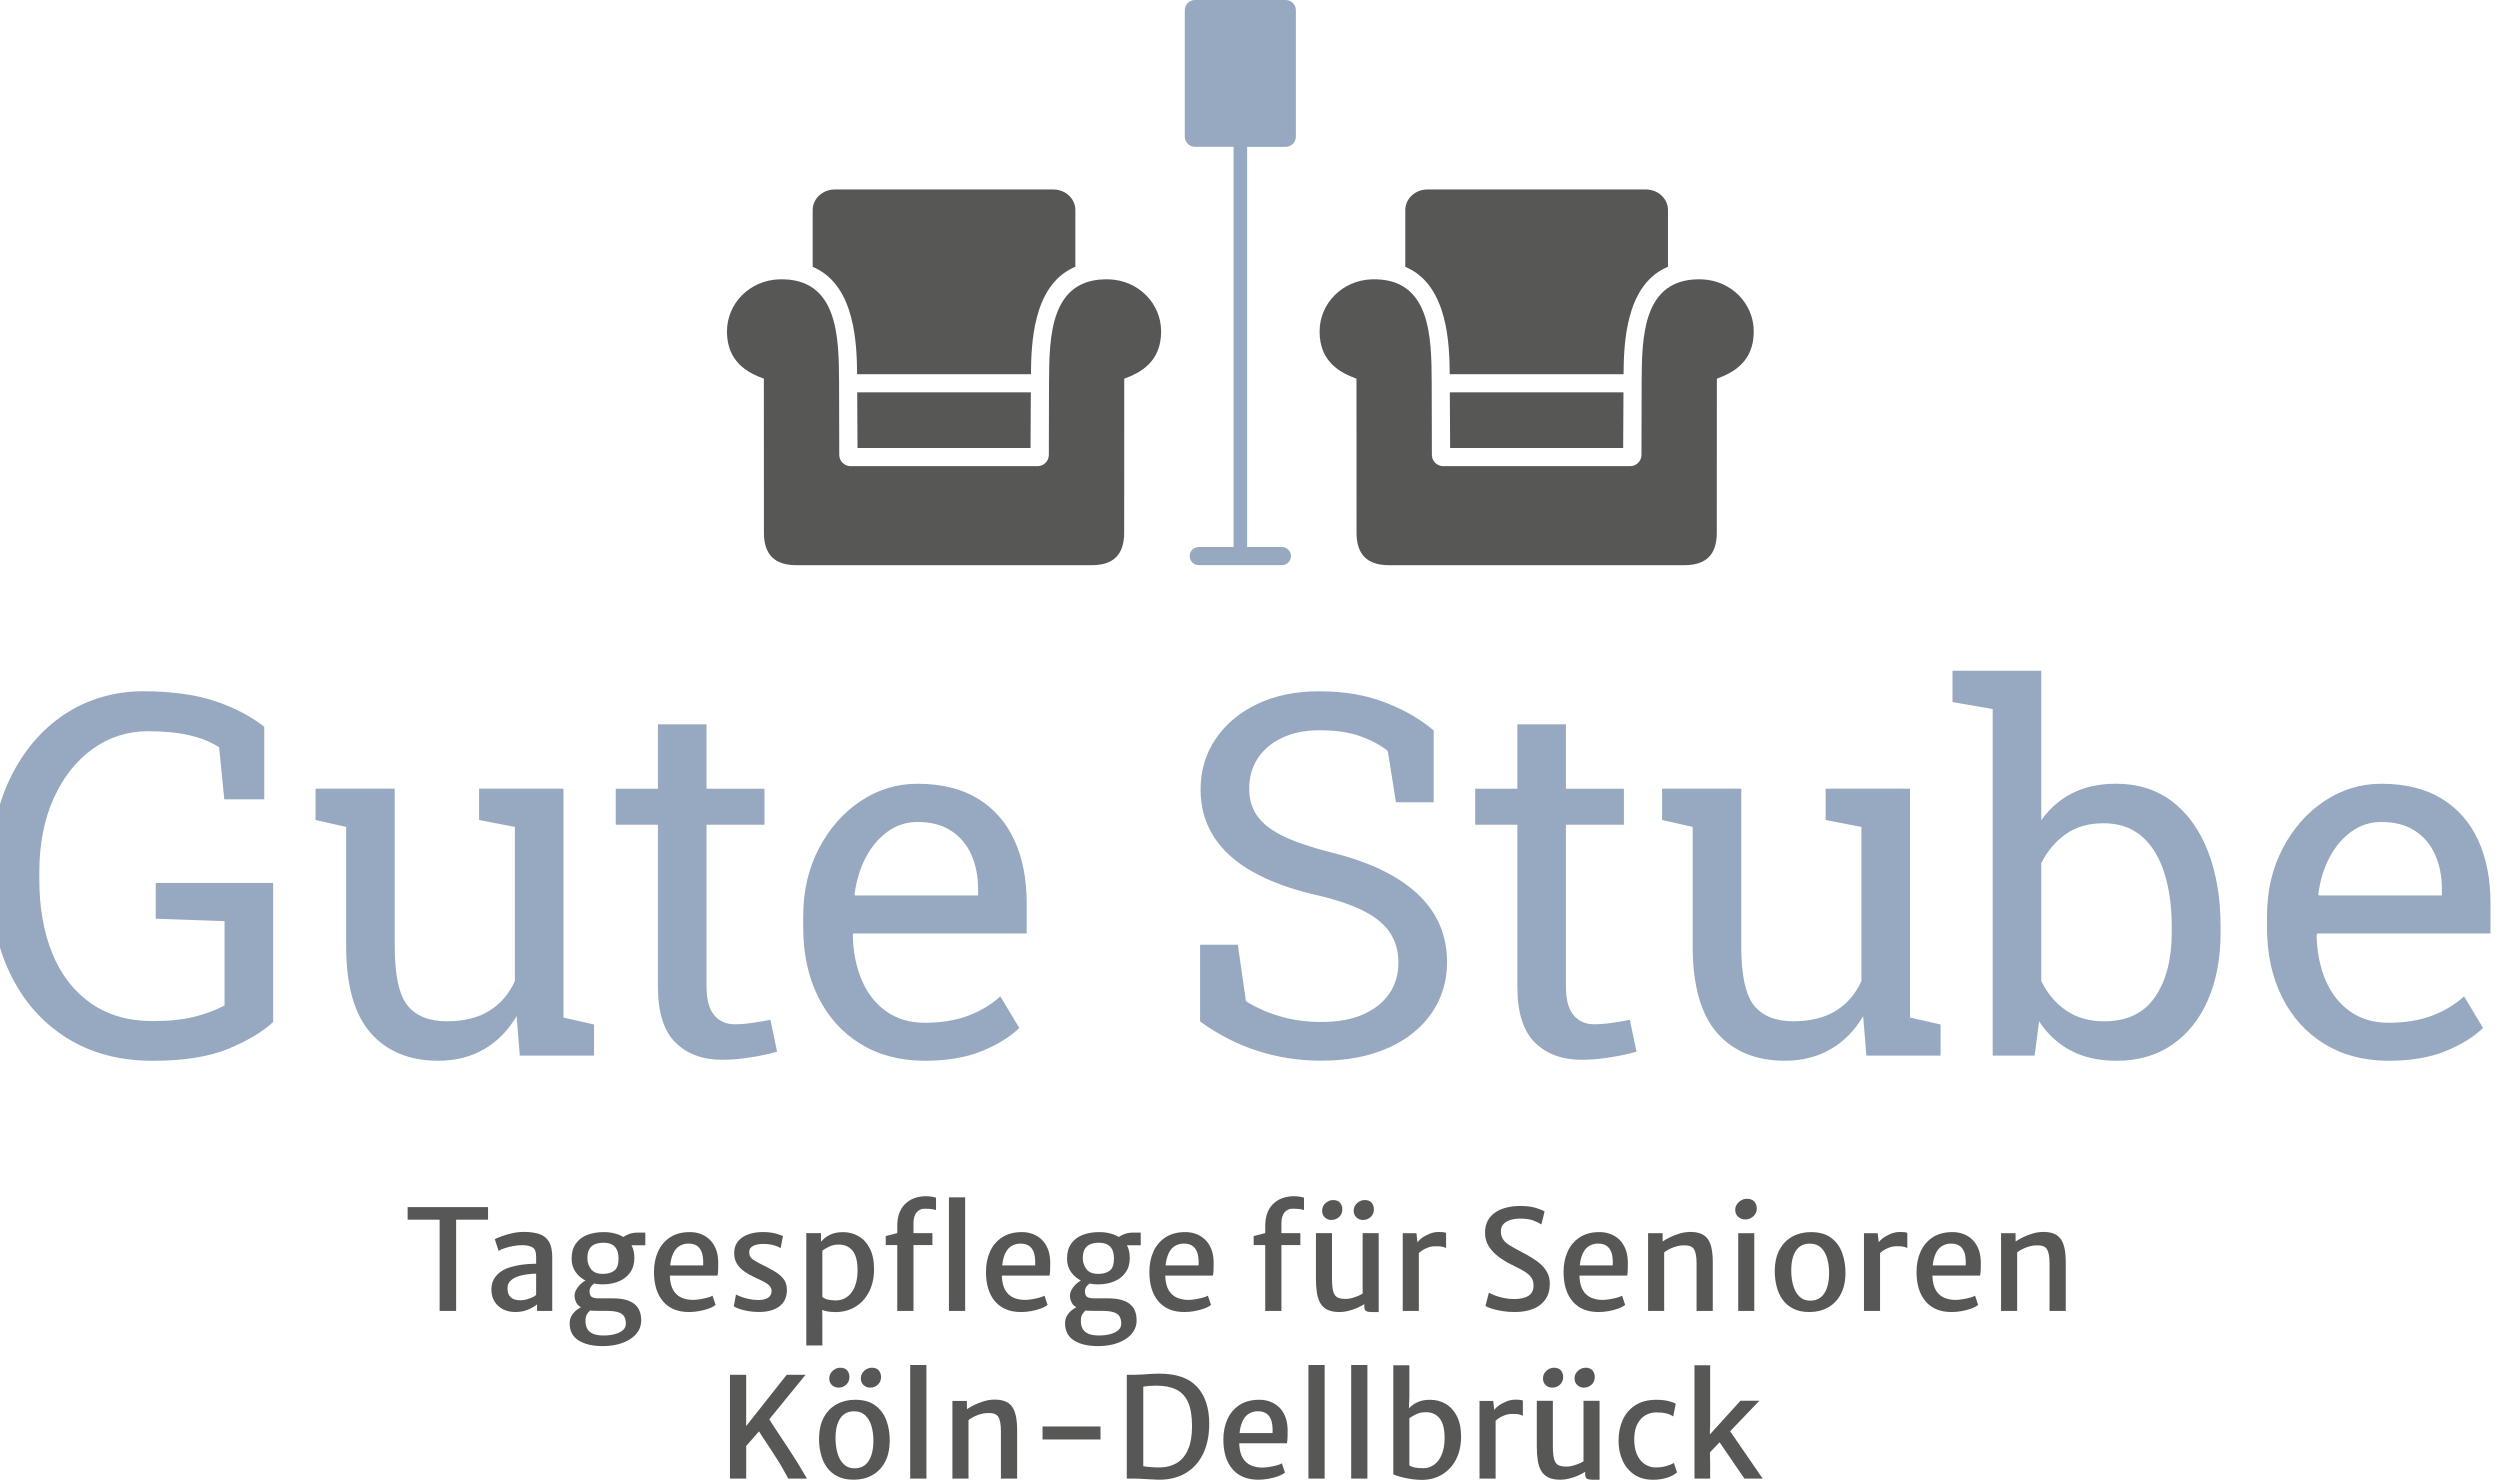 <?xml version="1.0" encoding="UTF-8"?>
<svg id="Ebene_1" xmlns="http://www.w3.org/2000/svg" version="1.1" viewBox="0 0 993 587.8">
  <!-- Generator: Adobe Illustrator 29.7.1, SVG Export Plug-In . SVG Version: 2.1.1 Build 8)  -->
  <defs>
    <style>
      .st0 {
        fill: #96a9c0;
      }

      .st1 {
        fill: #575756;
      }
    </style>
  </defs>
  <g>
    <path class="st0" d="M920.82,355.2c.72-5.49,2.22-10.39,4.51-14.7,2.28-4.31,5.19-7.72,8.72-10.24,3.53-2.51,7.45-3.77,11.76-3.77,5.36,0,9.82,1.16,13.38,3.48,3.56,2.32,6.24,5.49,8.03,9.5,1.79,4.02,2.69,8.57,2.69,13.67v2.55h-48.89l-.2-.49ZM971.23,417.56c6.24-2.51,11.25-5.6,15.04-9.26l-7.54-12.54c-3.59,3.27-7.86,5.83-12.79,7.69-4.93,1.86-10.66,2.79-17.19,2.79-5.95,0-11.04-1.5-15.28-4.5-4.25-3.01-7.5-7.14-9.75-12.39-2.25-5.26-3.45-11.28-3.57-18.08l.29-.49h68.78v-12.05c0-9.6-1.64-17.94-4.9-25.04-3.27-7.08-8.12-12.59-14.55-16.51-6.43-3.91-14.42-5.87-23.96-5.87-8.16,0-15.69,2.3-22.58,6.9-6.89,4.61-12.41,10.88-16.56,18.81-4.15,7.94-6.22,16.93-6.22,26.99v4.31c0,10.45,1.97,19.66,5.93,27.63,3.95,7.97,9.55,14.19,16.8,18.66,7.25,4.48,15.78,6.72,25.57,6.72,8.75,0,16.24-1.26,22.49-3.77M820.64,401.35c-4.15-2.87-7.43-6.76-9.85-11.66v-46.83c2.42-4.83,5.67-8.68,9.75-11.56,4.08-2.87,9.09-4.31,15.04-4.31s11.2,1.75,15.19,5.24c3.98,3.5,6.95,8.33,8.91,14.5,1.96,6.17,2.94,13.34,2.94,21.5v2.06c0,10.65-2.2,19.2-6.61,25.67-4.41,6.46-11.15,9.7-20.23,9.7-5.94,0-10.99-1.44-15.13-4.31M862.87,414.91c6.17-4.28,10.91-10.24,14.2-17.88,3.3-7.64,4.95-16.56,4.95-26.75v-2.06c0-11.36-1.65-21.33-4.95-29.88-3.3-8.56-8.03-15.2-14.2-19.94-6.17-4.73-13.64-7.1-22.39-7.1-6.6,0-12.36,1.24-17.29,3.72-4.93,2.48-9.06,6.07-12.39,10.78v-59.37h-35.27v12.44l15.97,2.75v137.66h16.66l1.76-13.62c3.39,5.16,7.64,9.06,12.74,11.71,5.1,2.65,11.1,3.97,18.03,3.97,8.62,0,16.02-2.14,22.19-6.42M727.17,416.73c5.26-3.07,9.55-7.45,12.88-13.13l1.27,15.68h29.49v-12.35l-12.15-2.75v-90.92h-33.51v12.44l14.2,2.75v61.23c-2.28,5.09-5.67,9.03-10.14,11.8-4.47,2.78-10.14,4.17-17,4.17s-12.24-2.12-15.58-6.37c-3.33-4.24-5-12.02-5-23.32v-62.7h-31.45v12.44l12.15,2.75v47.32c0,15.61,3.23,27.11,9.7,34.49,6.47,7.38,15.45,11.07,26.94,11.07,6.86,0,12.91-1.54,18.17-4.61M639.68,419.96c4.08-.65,7.53-1.4,10.34-2.25l-2.65-12.64c-1.57.33-3.76.7-6.57,1.13-2.81.43-5.35.64-7.64.64-3.39,0-6.11-1.21-8.13-3.62-2.03-2.42-3.04-6.17-3.04-11.27v-64.37h23.02v-14.3h-23.02v-25.57h-19.3v25.57h-16.75v14.3h16.75v64.37c0,10.12,2.31,17.49,6.91,22.09,4.61,4.6,10.83,6.91,18.67,6.91,3.53,0,7.33-.33,11.42-.98M551.2,416.34c7.48-3.33,13.28-7.95,17.39-13.86,4.12-5.91,6.17-12.69,6.17-20.33,0-10.71-3.87-19.71-11.61-26.99-7.74-7.28-19.12-12.79-34.15-16.51-8.03-2.02-14.45-4.2-19.25-6.51-4.8-2.32-8.27-5.01-10.39-8.08s-3.18-6.66-3.18-10.78c0-4.7,1.18-8.79,3.53-12.25,2.35-3.46,5.61-6.16,9.79-8.08,4.18-1.93,9.02-2.89,14.5-2.89,6.47,0,11.89.78,16.27,2.35,4.37,1.57,8.03,3.53,10.97,5.88l3.23,20.38h14.99v-28.51c-4.96-4.31-11.28-7.99-18.96-11.02-7.68-3.04-16.51-4.56-26.5-4.56-9.41,0-17.64,1.7-24.69,5.09-7.06,3.4-12.56,8.03-16.51,13.91-3.95,5.88-5.93,12.54-5.93,19.98,0,7.06,1.75,13.31,5.24,18.76,3.49,5.46,8.62,10.09,15.38,13.91,6.76,3.82,15.04,6.87,24.84,9.16,8.3,1.9,14.84,4.1,19.64,6.61,4.8,2.51,8.24,5.43,10.34,8.77,2.09,3.33,3.14,7.19,3.14,11.56,0,4.7-1.21,8.82-3.62,12.34-2.42,3.53-5.9,6.29-10.44,8.28-4.54,1.99-10.08,2.98-16.6,2.98-5.75,0-11.11-.72-16.07-2.15-4.97-1.44-9.57-3.46-13.82-6.08l-3.23-22.44h-14.99v30.47c7.32,5.29,14.99,9.21,23.03,11.75,8.03,2.55,16.39,3.83,25.08,3.83,10.12,0,18.92-1.67,26.4-5M339.43,355.2c.72-5.49,2.22-10.39,4.5-14.7,2.29-4.31,5.2-7.72,8.72-10.24,3.53-2.51,7.45-3.77,11.76-3.77,5.35,0,9.81,1.16,13.37,3.48,3.56,2.32,6.24,5.49,8.03,9.5,1.8,4.02,2.69,8.57,2.69,13.67v2.55h-48.89l-.2-.49ZM389.83,417.56c6.24-2.51,11.25-5.6,15.04-9.26l-7.54-12.54c-3.59,3.27-7.86,5.83-12.79,7.69-4.94,1.86-10.66,2.79-17.2,2.79-5.94,0-11.04-1.5-15.28-4.5-4.25-3.01-7.5-7.14-9.75-12.39-2.25-5.26-3.45-11.28-3.58-18.08l.29-.49h68.78v-12.05c0-9.6-1.63-17.94-4.9-25.04-3.27-7.08-8.12-12.59-14.55-16.51-6.43-3.91-14.42-5.87-23.96-5.87-8.17,0-15.69,2.3-22.58,6.9-6.89,4.61-12.41,10.88-16.56,18.81-4.15,7.94-6.22,16.93-6.22,26.99v4.31c0,10.45,1.98,19.66,5.93,27.63,3.95,7.97,9.55,14.19,16.8,18.66,7.25,4.48,15.78,6.72,25.57,6.72,8.75,0,16.25-1.26,22.49-3.77M298.32,419.96c4.08-.65,7.53-1.4,10.34-2.25l-2.65-12.64c-1.57.33-3.76.7-6.57,1.13-2.81.43-5.35.64-7.64.64-3.39,0-6.11-1.21-8.13-3.62-2.03-2.42-3.04-6.17-3.04-11.27v-64.37h23.02v-14.3h-23.02v-25.57h-19.3v25.57h-16.75v14.3h16.75v64.37c0,10.12,2.3,17.49,6.91,22.09,4.61,4.6,10.83,6.91,18.67,6.91,3.53,0,7.33-.33,11.41-.98M192.31,416.73c5.26-3.07,9.55-7.45,12.88-13.13l1.28,15.68h29.49v-12.35l-12.15-2.75v-90.92h-33.51v12.44l14.21,2.75v61.23c-2.29,5.09-5.67,9.03-10.14,11.8-4.47,2.78-10.14,4.17-17,4.17s-12.25-2.12-15.58-6.37c-3.33-4.24-5-12.02-5-23.32v-62.7h-31.45v12.44l12.15,2.75v47.32c0,15.61,3.24,27.11,9.7,34.49,6.47,7.38,15.45,11.07,26.94,11.07,6.86,0,12.92-1.54,18.17-4.61M90.81,416.53c7.68-3.2,13.57-6.73,17.68-10.58v-55.26h-46.63v14.21l27.33.98v33.51c-3.46,1.83-7.45,3.32-11.95,4.46-4.51,1.14-10.03,1.72-16.56,1.72-9.6,0-17.77-2.34-24.49-7.01-6.73-4.67-11.84-11.23-15.34-19.69-3.49-8.46-5.24-18.37-5.24-29.74v-2.55c0-11.23,1.9-21.05,5.69-29.44,3.79-8.39,8.94-14.94,15.48-19.64,6.53-4.7,13.88-7.06,22.04-7.06,6.34,0,11.82.54,16.46,1.62,4.64,1.08,8.56,2.66,11.75,4.75l2.06,20.67h15.87v-28.81c-5.49-4.31-12.1-7.74-19.84-10.28-7.74-2.55-17.16-3.82-28.27-3.82s-22.01,3.04-31.16,9.11c-9.14,6.08-16.35,14.52-21.6,25.33-5.26,10.81-7.89,23.4-7.89,37.77v2.35c0,14.24,2.61,26.78,7.83,37.62,5.23,10.84,12.67,19.32,22.34,25.43,9.67,6.11,21.1,9.16,34.29,9.16,12.41,0,22.45-1.61,30.13-4.8"/>
    <path class="st1" d="M440.63,110.96c-23.78-.83-23.85,23.3-23.96,40.87l-.07,28.83c0,2.49-2.03,4.5-4.51,4.5h-74.23c-2.48,0-4.51-2.02-4.51-4.5l-.07-28.83c-.11-17.56-.18-41.69-23.96-40.87-11.53.44-20.57,9.53-20.57,20.7,0,12.16,8.3,16.42,14.65,18.75l.03,61.18c0,8.68,4.22,12.9,12.9,12.9h117.3c8.68,0,12.89-4.22,12.89-12.9l.03-61.18c6.35-2.32,14.65-6.59,14.65-18.75,0-11.16-9.03-20.26-20.57-20.7"/>
  </g>
  <polygon class="st1" points="340.48 155.84 340.6 177.95 409.33 177.95 409.45 155.84 340.48 155.84"/>
  <g>
    <path class="st1" d="M340.44,148.63h69.05c.11-11.79.71-34.68,16.61-42.21l1.03-.49v-22.49c0-4.51-3.92-8.18-8.75-8.18h-86.83c-4.83,0-8.76,3.67-8.76,8.18v22.53l1.03.49c15.9,7.57,16.51,30.41,16.62,42.17"/>
    <path class="st1" d="M676.02,110.96c-23.78-.83-23.85,23.3-23.96,40.87l-.07,28.83c0,2.49-2.03,4.5-4.51,4.5h-74.23c-2.48,0-4.51-2.02-4.51-4.5l-.07-28.83c-.11-17.56-.18-41.69-23.96-40.87-11.53.44-20.57,9.53-20.57,20.7,0,12.16,8.3,16.42,14.65,18.75l.03,61.18c0,8.68,4.22,12.9,12.9,12.9h117.3c8.68,0,12.89-4.22,12.89-12.9l.03-61.18c6.35-2.32,14.65-6.59,14.65-18.75,0-11.16-9.03-20.26-20.57-20.7"/>
  </g>
  <polygon class="st1" points="575.87 155.84 575.99 177.95 644.72 177.95 644.84 155.84 575.87 155.84"/>
  <g>
    <path class="st1" d="M575.83,148.63h69.05c.11-11.79.71-34.68,16.61-42.21l1.03-.49v-22.49c0-4.51-3.92-8.18-8.75-8.18h-86.83c-4.83,0-8.76,3.67-8.76,8.18v22.53l1.03.49c15.91,7.57,16.51,30.41,16.62,42.17"/>
    <path class="st0" d="M510.68,0h-36.04c-2.22,0-4.04,1.82-4.04,4.05v50.22c0,2.22,1.82,4.05,4.04,4.05h15.32v158.96h-13.82c-1.99,0-3.6,1.61-3.6,3.6s1.62,3.6,3.6,3.6h33.03c1.99,0,3.6-1.61,3.6-3.6s-1.61-3.6-3.6-3.6h-13.81V58.33h15.32c2.22,0,4.04-1.83,4.04-4.05V4.05c0-2.23-1.82-4.05-4.04-4.05"/>
  </g>
  <g>
    <path class="st1" d="M174.62,520.7v-36.24h-12.71v-5h31.94v5h-12.68v36.24h-6.55Z"/>
    <path class="st1" d="M204.73,521.14c-1.85,0-3.49-.36-4.93-1.1-1.43-.73-2.56-1.77-3.39-3.11-.82-1.34-1.23-2.93-1.23-4.76,0-1.98.53-3.66,1.59-5.04,1.06-1.38,2.49-2.46,4.29-3.23,1.18-.48,2.47-.87,3.86-1.15,1.39-.29,2.77-.49,4.16-.61s2.67-.18,3.86-.18l1.33,1.69-1.33,2.25c-.72,0-1.59.05-2.59.15-1.01.1-2,.26-2.98.47-.98.21-1.81.49-2.5.82-.94.43-1.73.97-2.36,1.64-.63.67-.94,1.59-.94,2.78,0,1.55.43,2.73,1.29,3.52.86.8,2.14,1.19,3.84,1.19.87,0,1.75-.13,2.64-.39.89-.26,1.66-.55,2.32-.89s1.09-.62,1.29-.86l1.28,1.36-.92,2.39c-.81.74-1.99,1.43-3.52,2.08-1.54.65-3.22.97-5.05.97ZM219.36,520.7h-6.05v-4.61h-.36v-17.04c0-1.81-.48-3.01-1.43-3.59-.95-.58-2.31-.88-4.07-.88-1.17,0-2.37.12-3.61.35-1.24.23-2.38.52-3.41.86-1.04.34-1.83.69-2.39,1.04l-1.5-4.61c.43-.26,1.24-.62,2.46-1.08s2.63-.88,4.25-1.26c1.62-.38,3.22-.57,4.81-.57,2.31,0,4.32.27,6.01.8,1.69.54,3,1.53,3.91,2.98.92,1.45,1.37,3.56,1.37,6.31v21.28Z"/>
    <path class="st1" d="M239.48,534.68c-4.07,0-7.29-.75-9.66-2.25s-3.55-3.78-3.55-6.85c0-1.15.28-2.17.83-3.07.55-.9,1.24-1.65,2.05-2.26.81-.61,1.61-1.07,2.39-1.39l4.11.61c-.39.35-.82.72-1.3,1.11-.48.39-.9.9-1.26,1.54-.36.64-.54,1.49-.54,2.57,0,1.22.24,2.26.72,3.12.48.86,1.24,1.52,2.29,1.97,1.04.45,2.43.68,4.15.68,1.59,0,3.06-.17,4.41-.51,1.35-.34,2.43-.86,3.25-1.56.82-.69,1.22-1.56,1.22-2.6,0-1.09-.2-2.02-.6-2.77s-1.14-1.34-2.22-1.73-2.66-.6-4.73-.6h-3.05c-1.05,0-1.99-.02-2.8-.07-.81-.05-1.54-.15-2.19-.32-.22-.06-.44-.15-.64-.29-.2-.14-.42-.25-.64-.32-1.39-.54-2.32-1.28-2.79-2.22-.47-.94-.71-1.89-.71-2.83,0-.72.19-1.46.57-2.21.38-.75.92-1.47,1.61-2.17.69-.69,1.5-1.31,2.43-1.84l3.97,1c-.67.26-1.27.71-1.82,1.35-.55.64-.82,1.32-.82,2.04,0,1.13.27,1.89.82,2.29.54.4,1.46.6,2.73.6h5.55c2.39,0,4.33.25,5.83.75,1.5.5,2.65,1.17,3.47,2.01.81.84,1.37,1.78,1.68,2.8.31,1.03.46,2.08.46,3.15,0,1.61-.4,3.05-1.19,4.32-.79,1.27-1.89,2.35-3.3,3.23-1.41.89-3.02,1.56-4.86,2.02-1.83.46-3.78.69-5.86.69ZM239.28,510.15c-2.31,0-4.39-.43-6.25-1.29-1.85-.86-3.31-2.05-4.38-3.58s-1.61-3.29-1.61-5.29c0-2.4.54-4.38,1.61-5.94,1.07-1.55,2.54-2.71,4.41-3.47,1.87-.76,3.98-1.15,6.33-1.19,2.29-.06,4.39.28,6.3,1s3.43,1.85,4.57,3.37c1.14,1.53,1.71,3.49,1.71,5.9,0,2.26-.55,4.17-1.64,5.73-1.09,1.56-2.59,2.75-4.5,3.55s-4.09,1.21-6.55,1.21ZM239.45,505.99c1.9,0,3.42-.43,4.55-1.29,1.13-.86,1.69-2.47,1.69-4.84,0-2.03-.49-3.59-1.47-4.65s-2.47-1.6-4.47-1.6c-1.15,0-2.21.17-3.19.5s-1.77.94-2.36,1.83c-.59.89-.89,2.16-.89,3.8s.49,3.15,1.46,4.39c.97,1.24,2.53,1.86,4.68,1.86ZM248.55,494.61l-1.75-2.58c.41-.52,1.22-1.05,2.43-1.61,1.21-.56,2.54-.83,3.98-.83h3.11v5.02h-7.77Z"/>
    <path class="st1" d="M273.64,521.14c-4.44,0-7.86-1.41-10.27-4.22-2.41-2.81-3.61-6.72-3.61-11.71,0-3,.53-5.68,1.59-8.05,1.06-2.37,2.64-4.24,4.72-5.63,2.08-1.39,4.64-2.1,7.67-2.14,1.55-.04,3.01.19,4.38.67,1.37.48,2.58,1.21,3.64,2.18,1.05.97,1.89,2.2,2.51,3.68.62,1.48.96,3.21,1.01,5.19,0,1.17-.01,2.21-.03,3.12-.02.92-.1,1.73-.25,2.43h-21.53l.56-4.05h15.26c.09-1.48,0-2.88-.26-4.2-.27-1.32-.84-2.4-1.72-3.22-.88-.82-2.18-1.24-3.9-1.24-1.44,0-2.74.4-3.89,1.21-1.15.8-2.03,2.16-2.66,4.07-.63,1.91-.89,4.51-.78,7.82.11,2.33.58,4.17,1.42,5.52.83,1.35,1.92,2.31,3.27,2.89,1.35.57,2.86.86,4.52.86.7,0,1.56-.08,2.58-.24,1.02-.16,2-.36,2.96-.61.95-.25,1.68-.52,2.18-.82l1.22,3.66c-.69.55-1.62,1.05-2.79,1.47-1.18.43-2.45.76-3.81,1-1.37.24-2.7.36-4,.36Z"/>
    <path class="st1" d="M291.45,518.87l.89-4.72c.28.2.86.48,1.73.82.88.34,1.93.66,3.16.94,1.23.29,2.5.44,3.81.46,1.78.02,3.13-.29,4.05-.92s1.39-1.51,1.39-2.64c0-.79-.28-1.49-.83-2.08s-1.32-1.14-2.29-1.65-2.08-1.04-3.32-1.6c-1.67-.76-3.14-1.58-4.41-2.47-1.28-.89-2.27-1.93-2.98-3.14-.71-1.2-1.06-2.65-1.04-4.33.04-1.83.57-3.35,1.6-4.57,1.03-1.21,2.39-2.11,4.09-2.71,1.7-.59,3.6-.89,5.69-.89,1.94,0,3.64.2,5.11.6,1.46.4,2.42.74,2.89,1.01l-.94,4.83c-.33-.28-.85-.55-1.54-.82-.69-.27-1.49-.49-2.4-.65s-1.83-.25-2.77-.25c-1.89,0-3.31.27-4.27.82-.96.55-1.46,1.31-1.5,2.29-.02,1.35.45,2.36,1.4,3.02.95.67,2.1,1.32,3.43,1.97,1.91.93,3.63,1.84,5.16,2.73,1.54.9,2.75,1.93,3.65,3.08.9,1.16,1.35,2.58,1.35,4.29,0,2.89-.99,5.08-2.97,6.58s-4.69,2.25-8.13,2.25c-1.43,0-2.81-.11-4.15-.33-1.34-.22-2.53-.51-3.55-.86-1.03-.35-1.79-.71-2.29-1.08Z"/>
    <path class="st1" d="M320.26,534.41v-44.62h5.83v3.78l.55.66v23.92l-.05,1.28.05,5.05v9.94h-6.38ZM331.66,521.14c-1.91,0-3.5-.24-4.77-.72s-2.1-.87-2.47-1.17l2.22-4.11c.59.5,1.34.85,2.23,1.07.9.21,1.97.32,3.23.32,1.59,0,3.02-.45,4.3-1.34,1.28-.9,2.29-2.21,3.04-3.94.75-1.73,1.14-3.84,1.18-6.34.04-3.7-.61-6.39-1.93-8.06-1.32-1.67-3.17-2.51-5.53-2.51-1.44,0-2.72.27-3.84.82-1.12.55-2.01,1.08-2.68,1.6l-1-3.16c.43-.44,1.01-1,1.75-1.67.74-.66,1.72-1.25,2.94-1.76s2.76-.76,4.61-.76c2.18,0,4.2.53,6.06,1.6,1.86,1.06,3.35,2.68,4.48,4.86,1.13,2.17,1.69,4.93,1.69,8.26s-.64,6.31-1.93,8.87-3.09,4.56-5.41,6.01c-2.32,1.44-5.05,2.16-8.17,2.16Z"/>
    <path class="st1" d="M356.39,520.7v-26.17h-4.58v-3.58l4.58-1.17v-2.72c0-2.29.34-4.21,1.03-5.75.69-1.53,1.59-2.76,2.71-3.66s2.34-1.55,3.66-1.94c1.32-.39,2.61-.58,3.87-.58.9,0,1.75.07,2.52.21.78.14,1.31.25,1.61.35v4.94c-.54-.16-1.14-.29-1.8-.39-.67-.09-1.59-.14-2.77-.14-1.28,0-2.33.49-3.15,1.46-.82.97-1.24,2.44-1.24,4.4v3.83h7.52v4.75h-7.52v26.17h-6.44ZM376.92,520.7v-45.12h6.44v45.12h-6.44Z"/>
    <path class="st1" d="M405.51,521.14c-4.44,0-7.86-1.41-10.27-4.22s-3.61-6.72-3.61-11.71c0-3,.53-5.68,1.59-8.05,1.06-2.37,2.64-4.24,4.72-5.63,2.08-1.39,4.64-2.1,7.67-2.14,1.55-.04,3.01.19,4.38.67,1.37.48,2.58,1.21,3.64,2.18,1.05.97,1.89,2.2,2.51,3.68.62,1.48.96,3.21,1.01,5.19,0,1.17-.01,2.21-.03,3.12-.02.92-.1,1.73-.25,2.43h-21.53l.56-4.05h15.26c.09-1.48,0-2.88-.26-4.2-.27-1.32-.84-2.4-1.72-3.22-.88-.82-2.18-1.24-3.9-1.24-1.44,0-2.74.4-3.89,1.21-1.15.8-2.03,2.16-2.66,4.07-.63,1.91-.89,4.51-.78,7.82.11,2.33.58,4.17,1.42,5.52.83,1.35,1.92,2.31,3.27,2.89,1.35.57,2.86.86,4.52.86.7,0,1.56-.08,2.58-.24,1.02-.16,2-.36,2.96-.61.95-.25,1.68-.52,2.18-.82l1.22,3.66c-.69.55-1.62,1.05-2.79,1.47-1.18.43-2.45.76-3.81,1-1.37.24-2.7.36-4,.36Z"/>
    <path class="st1" d="M436.25,534.68c-4.07,0-7.29-.75-9.66-2.25s-3.55-3.78-3.55-6.85c0-1.15.28-2.17.83-3.07.55-.9,1.24-1.65,2.05-2.26.81-.61,1.61-1.07,2.39-1.39l4.11.61c-.39.35-.82.72-1.3,1.11-.48.39-.9.9-1.26,1.54-.36.64-.54,1.49-.54,2.57,0,1.22.24,2.26.72,3.12.48.86,1.24,1.52,2.29,1.97,1.04.45,2.43.68,4.15.68,1.59,0,3.06-.17,4.41-.51,1.35-.34,2.43-.86,3.25-1.56.82-.69,1.22-1.56,1.22-2.6,0-1.09-.2-2.02-.6-2.77s-1.14-1.34-2.22-1.73-2.66-.6-4.73-.6h-3.05c-1.05,0-1.99-.02-2.8-.07-.81-.05-1.54-.15-2.19-.32-.22-.06-.44-.15-.64-.29-.2-.14-.42-.25-.64-.32-1.39-.54-2.32-1.28-2.79-2.22-.47-.94-.71-1.89-.71-2.83,0-.72.19-1.46.57-2.21.38-.75.92-1.47,1.61-2.17.69-.69,1.5-1.31,2.43-1.84l3.97,1c-.67.26-1.27.71-1.82,1.35-.55.64-.82,1.32-.82,2.04,0,1.13.27,1.89.82,2.29.54.4,1.46.6,2.73.6h5.55c2.39,0,4.33.25,5.83.75,1.5.5,2.65,1.17,3.47,2.01.81.84,1.37,1.78,1.68,2.8.31,1.03.46,2.08.46,3.15,0,1.61-.4,3.05-1.19,4.32-.79,1.27-1.89,2.35-3.3,3.23-1.41.89-3.02,1.56-4.86,2.02-1.83.46-3.78.69-5.86.69ZM436.06,510.15c-2.31,0-4.39-.43-6.25-1.29-1.85-.86-3.31-2.05-4.38-3.58s-1.61-3.29-1.61-5.29c0-2.4.54-4.38,1.61-5.94,1.07-1.55,2.54-2.71,4.41-3.47,1.87-.76,3.98-1.15,6.33-1.19,2.29-.06,4.39.28,6.3,1s3.43,1.85,4.57,3.37c1.14,1.53,1.71,3.49,1.71,5.9,0,2.26-.55,4.17-1.64,5.73-1.09,1.56-2.59,2.75-4.5,3.55s-4.09,1.21-6.55,1.21ZM436.23,505.99c1.9,0,3.42-.43,4.55-1.29,1.13-.86,1.69-2.47,1.69-4.84,0-2.03-.49-3.59-1.47-4.65s-2.47-1.6-4.47-1.6c-1.15,0-2.21.17-3.19.5s-1.77.94-2.36,1.83c-.59.89-.89,2.16-.89,3.8s.49,3.15,1.46,4.39c.97,1.24,2.53,1.86,4.68,1.86ZM445.33,494.61l-1.75-2.58c.41-.52,1.22-1.05,2.43-1.61,1.21-.56,2.54-.83,3.98-.83h3.11v5.02h-7.77Z"/>
    <path class="st1" d="M470.41,521.14c-4.44,0-7.86-1.41-10.27-4.22-2.41-2.81-3.61-6.72-3.61-11.71,0-3,.53-5.68,1.59-8.05,1.06-2.37,2.64-4.24,4.72-5.63,2.08-1.39,4.64-2.1,7.67-2.14,1.55-.04,3.02.19,4.38.67,1.37.48,2.58,1.21,3.64,2.18,1.05.97,1.89,2.2,2.51,3.68s.96,3.21,1.02,5.19c0,1.17,0,2.21-.03,3.12-.02.92-.1,1.73-.25,2.43h-21.53l.56-4.05h15.26c.09-1.48,0-2.88-.27-4.2-.27-1.32-.84-2.4-1.72-3.22-.88-.82-2.18-1.24-3.9-1.24-1.44,0-2.74.4-3.89,1.21-1.15.8-2.03,2.16-2.66,4.07-.63,1.91-.89,4.51-.78,7.82.11,2.33.58,4.17,1.42,5.52.83,1.35,1.92,2.31,3.27,2.89,1.35.57,2.86.86,4.52.86.7,0,1.56-.08,2.58-.24,1.02-.16,2-.36,2.96-.61.95-.25,1.68-.52,2.18-.82l1.22,3.66c-.68.55-1.61,1.05-2.79,1.47s-2.45.76-3.82,1-2.7.36-3.99.36Z"/>
    <path class="st1" d="M502.55,520.7v-26.17h-4.58v-3.58l4.58-1.17v-2.72c0-2.29.34-4.21,1.03-5.75.68-1.53,1.58-2.76,2.71-3.66,1.12-.91,2.34-1.55,3.66-1.94,1.32-.39,2.61-.58,3.87-.58.9,0,1.75.07,2.52.21.78.14,1.31.25,1.61.35v4.94c-.54-.16-1.14-.29-1.81-.39-.67-.09-1.59-.14-2.78-.14-1.28,0-2.33.49-3.15,1.46-.83.97-1.23,2.44-1.23,4.4v3.83h7.52v4.75h-7.52v26.17h-6.44Z"/>
    <path class="st1" d="M532.08,521.14c-2.02,0-3.65-.31-4.89-.94-1.24-.63-2.18-1.53-2.83-2.71-.65-1.17-1.09-2.57-1.32-4.2-.23-1.63-.35-3.43-.35-5.41v-18.09h6.38v18.04c0,2.44.19,4.24.57,5.38s.97,1.89,1.78,2.22c.8.33,1.86.5,3.15.5.75,0,1.57-.11,2.43-.35s1.67-.51,2.43-.83c.76-.33,1.36-.63,1.81-.93v-24.03h6.38v31.36h-2.94c-.85,0-1.53-.13-2.03-.38-.5-.25-.75-.88-.75-1.9v-2.16l.11,1.22c-.83.55-1.81,1.08-2.93,1.57-1.12.49-2.29.89-3.51,1.19-1.22.31-2.38.46-3.49.46ZM528.85,484.57c-1.03,0-1.91-.33-2.63-1-.72-.67-1.08-1.56-1.08-2.69s.45-2.18,1.37-3c.92-.82,1.91-1.22,2.98-1.22,1.26,0,2.18.36,2.78,1.08s.89,1.6.89,2.64c0,1.24-.43,2.25-1.29,3.02-.86.78-1.87,1.17-3.01,1.17ZM541.4,484.57c-1.02,0-1.89-.33-2.62-1-.73-.67-1.1-1.56-1.1-2.69s.45-2.18,1.36-3c.91-.82,1.91-1.22,3-1.22,1.28,0,2.21.36,2.79,1.08s.88,1.6.88,2.64c0,1.24-.43,2.25-1.29,3.02-.86.78-1.86,1.17-3.01,1.17Z"/>
    <path class="st1" d="M557.17,520.7v-30.86h5.44l.45,3.94.5,2.33v24.59h-6.38ZM563.22,498l-.39-4.22c.28-.57.86-1.21,1.75-1.9.89-.69,1.94-1.29,3.15-1.79,1.21-.5,2.45-.75,3.71-.75.7,0,1.31.03,1.82.08.51.06.88.16,1.12.31v5.99c-.28-.15-.7-.3-1.26-.47-.57-.17-1.48-.25-2.74-.25-1.15,0-2.18.16-3.09.49-.92.32-1.72.72-2.4,1.18s-1.24.91-1.66,1.33Z"/>
    <path class="st1" d="M601.7,521.14c-1.79,0-3.49-.13-5.09-.4s-2.97-.59-4.12-.96c-1.15-.37-1.97-.71-2.47-1.03l1.36-5.3c.7.41,1.58.8,2.64,1.19s2.21.71,3.47.96c1.25.25,2.53.38,3.83.38,2.53,0,4.47-.43,5.8-1.28,1.33-.85,2-2.24,2-4.16,0-1.29-.33-2.38-1-3.26-.67-.88-1.66-1.71-2.99-2.48-1.32-.78-2.97-1.64-4.95-2.58-1.68-.83-3.31-1.83-4.89-3-1.58-1.17-2.89-2.53-3.9-4.11-1.02-1.57-1.53-3.38-1.53-5.41s.4-3.68,1.18-5.04c.79-1.36,1.85-2.46,3.18-3.29,1.33-.83,2.82-1.43,4.46-1.8,1.63-.37,3.31-.56,5.04-.56,2.51,0,4.59.25,6.24.74s2.83.98,3.55,1.46l-1.28,5.13c-.94-.59-2.05-1.12-3.31-1.6-1.27-.47-3-.71-5.2-.71-1.35,0-2.6.18-3.75.53-1.15.35-2.07.89-2.77,1.61-.7.72-1.05,1.65-1.05,2.77,0,1.28.26,2.35.79,3.21.53.86,1.38,1.66,2.57,2.41,1.18.75,2.74,1.62,4.66,2.62,1.39.72,2.76,1.48,4.11,2.29s2.58,1.7,3.68,2.68c1.1.98,1.98,2.1,2.64,3.37.65,1.27.98,2.71.98,4.34,0,2.52-.59,4.61-1.76,6.29-1.18,1.68-2.8,2.92-4.88,3.75-2.08.82-4.48,1.23-7.2,1.23Z"/>
    <path class="st1" d="M634.92,521.14c-4.44,0-7.86-1.41-10.26-4.22-2.41-2.81-3.61-6.72-3.61-11.71,0-3,.53-5.68,1.6-8.05,1.06-2.37,2.63-4.24,4.72-5.63,2.08-1.39,4.64-2.1,7.67-2.14,1.56-.04,3.01.19,4.39.67,1.37.48,2.58,1.21,3.63,2.18,1.05.97,1.89,2.2,2.51,3.68.62,1.48.95,3.21,1.01,5.19,0,1.17,0,2.21-.03,3.12-.02.92-.1,1.73-.25,2.43h-21.53l.55-4.05h15.26c.09-1.48,0-2.88-.26-4.2-.27-1.32-.84-2.4-1.72-3.22s-2.18-1.24-3.9-1.24c-1.44,0-2.74.4-3.89,1.21s-2.03,2.16-2.66,4.07c-.63,1.91-.89,4.51-.78,7.82.11,2.33.58,4.17,1.41,5.52.83,1.35,1.93,2.31,3.28,2.89s2.86.86,4.52.86c.7,0,1.56-.08,2.58-.24,1.02-.16,2-.36,2.96-.61.95-.25,1.68-.52,2.18-.82l1.22,3.66c-.68.55-1.61,1.05-2.79,1.47s-2.45.76-3.81,1c-1.37.24-2.7.36-4,.36Z"/>
    <path class="st1" d="M654.62,520.7v-30.86h5.75l.03,3.27c.76-.52,1.72-1.06,2.87-1.64,1.15-.57,2.41-1.06,3.75-1.47,1.34-.41,2.68-.63,4.01-.67,3.31-.09,5.69.77,7.13,2.57s2.16,4.97,2.16,9.5v19.29h-6.44v-18.95c0-2.59-.35-4.45-1.04-5.58-.69-1.13-2.19-1.63-4.51-1.5-.65.02-1.39.14-2.23.35s-1.7.52-2.58.92c-.88.4-1.72.9-2.51,1.51v23.25h-6.38Z"/>
    <path class="st1" d="M693.25,484.37c-1.07,0-2.01-.34-2.82-1.03s-1.2-1.62-1.2-2.8c0-.82.23-1.55.68-2.21s1.03-1.18,1.73-1.58c.7-.4,1.43-.6,2.19-.6,1.31,0,2.3.37,2.97,1.11s1,1.65,1,2.72c0,1.28-.46,2.33-1.38,3.15s-1.98,1.24-3.18,1.24ZM690.42,520.7v-30.86h6.38v30.86h-6.38Z"/>
    <path class="st1" d="M718.7,521.14c-2.51,0-4.65-.44-6.41-1.33-1.76-.89-3.18-2.1-4.27-3.64-1.09-1.53-1.88-3.3-2.37-5.29-.49-1.99-.73-4.08-.71-6.29.05-3.31.71-6.1,1.97-8.35,1.25-2.26,2.96-3.96,5.1-5.12,2.15-1.15,4.56-1.73,7.25-1.73,3.36,0,6.06.76,8.09,2.29s3.49,3.54,4.38,6.05c.9,2.51,1.33,5.22,1.29,8.14-.05,3.31-.71,6.1-1.96,8.37-1.25,2.27-2.94,3.98-5.08,5.15-2.14,1.17-4.57,1.75-7.29,1.75ZM718.86,516.62c2.53.04,4.44-.92,5.73-2.87,1.28-1.95,1.93-4.66,1.93-8.12,0-2.15-.26-4.09-.78-5.84-.52-1.75-1.33-3.15-2.43-4.2-1.1-1.05-2.51-1.59-4.23-1.61-2.52-.06-4.42.85-5.69,2.72-1.28,1.87-1.91,4.53-1.91,7.99,0,2.15.26,4.12.78,5.91.52,1.79,1.32,3.24,2.41,4.33,1.09,1.09,2.49,1.66,4.19,1.69Z"/>
    <path class="st1" d="M740.37,520.7v-30.86h5.44l.45,3.94.5,2.33v24.59h-6.38ZM746.42,498l-.39-4.22c.28-.57.86-1.21,1.75-1.9.89-.69,1.94-1.29,3.15-1.79,1.21-.5,2.45-.75,3.71-.75.7,0,1.31.03,1.82.08.51.06.88.16,1.12.31v5.99c-.28-.15-.7-.3-1.26-.47-.57-.17-1.48-.25-2.74-.25-1.15,0-2.18.16-3.09.49-.92.32-1.72.72-2.4,1.18s-1.24.91-1.66,1.33Z"/>
    <path class="st1" d="M775.12,521.14c-4.44,0-7.86-1.41-10.26-4.22-2.41-2.81-3.61-6.72-3.61-11.71,0-3,.53-5.68,1.6-8.05,1.06-2.37,2.63-4.24,4.72-5.63,2.08-1.39,4.64-2.1,7.67-2.14,1.56-.04,3.01.19,4.39.67,1.37.48,2.58,1.21,3.63,2.18,1.05.97,1.89,2.2,2.51,3.68.62,1.48.95,3.21,1.01,5.19,0,1.17,0,2.21-.03,3.12-.02.92-.1,1.73-.25,2.43h-21.53l.55-4.05h15.26c.09-1.48,0-2.88-.26-4.2-.27-1.32-.84-2.4-1.72-3.22s-2.18-1.24-3.9-1.24c-1.44,0-2.74.4-3.89,1.21s-2.03,2.16-2.66,4.07c-.63,1.91-.89,4.51-.78,7.82.11,2.33.58,4.17,1.41,5.52.83,1.35,1.93,2.31,3.28,2.89s2.86.86,4.52.86c.7,0,1.56-.08,2.58-.24,1.02-.16,2-.36,2.96-.61.95-.25,1.68-.52,2.18-.82l1.22,3.66c-.68.55-1.61,1.05-2.79,1.47s-2.45.76-3.81,1c-1.37.24-2.7.36-4,.36Z"/>
    <path class="st1" d="M794.82,520.7v-30.86h5.75l.03,3.27c.76-.52,1.72-1.06,2.87-1.64,1.15-.57,2.41-1.06,3.75-1.47,1.34-.41,2.68-.63,4.01-.67,3.31-.09,5.69.77,7.13,2.57s2.16,4.97,2.16,9.5v19.29h-6.44v-18.95c0-2.59-.35-4.45-1.04-5.58-.69-1.13-2.19-1.63-4.51-1.5-.65.02-1.39.14-2.23.35s-1.7.52-2.58.92-1.72.9-2.51,1.51v23.25h-6.38Z"/>
    <path class="st1" d="M289.94,587.3v-41.24h6.44v20.37l16.1-20.37h7.49l-16.7,20.48-.83.89-7.49,8.55,1.44-5.38v16.71h-6.44ZM311.42,584.25c-.74-1.37-1.59-2.83-2.57-4.37s-1.97-3.1-3.01-4.66-2.03-3.06-2.98-4.5c-.95-1.43-1.78-2.73-2.48-3.9l2.22-1.5,2.33-2.61c.35.63.93,1.57,1.75,2.82.81,1.25,1.76,2.68,2.83,4.3,1.07,1.62,2.18,3.3,3.33,5.04,1.15,1.74,2.24,3.43,3.27,5.07,1.04,1.64,1.92,3.09,2.64,4.37.2.33.4.67.6,1,.19.33.39.66.58,1,.19.33.39.66.6,1h-7.44c-.24-.37-.45-.76-.64-1.18-.19-.41-.53-1.04-1.03-1.87Z"/>
    <path class="st1" d="M339.08,587.74c-2.52,0-4.65-.44-6.41-1.33-1.76-.89-3.18-2.1-4.27-3.64-1.09-1.53-1.88-3.3-2.37-5.29-.49-1.99-.73-4.08-.71-6.29.06-3.31.71-6.1,1.97-8.35,1.26-2.26,2.96-3.96,5.11-5.12,2.15-1.15,4.56-1.73,7.24-1.73,3.37,0,6.06.76,8.09,2.29,2.03,1.53,3.49,3.54,4.39,6.05.9,2.51,1.33,5.22,1.29,8.14-.06,3.31-.71,6.1-1.96,8.37s-2.94,3.98-5.08,5.15-4.57,1.75-7.28,1.75ZM333.09,551.17c-1.04,0-1.91-.33-2.63-1-.72-.67-1.08-1.56-1.08-2.69s.46-2.18,1.37-3c.92-.82,1.91-1.22,2.98-1.22,1.26,0,2.18.36,2.77,1.08s.89,1.6.89,2.64c0,1.24-.43,2.25-1.29,3.02-.86.78-1.86,1.17-3.01,1.17ZM339.25,583.22c2.53.04,4.44-.92,5.73-2.87,1.28-1.95,1.93-4.66,1.93-8.12,0-2.15-.26-4.09-.78-5.84-.52-1.75-1.33-3.15-2.43-4.2-1.1-1.05-2.51-1.59-4.23-1.61-2.52-.06-4.41.85-5.69,2.72-1.28,1.87-1.91,4.53-1.91,7.99,0,2.15.26,4.12.78,5.91.52,1.79,1.32,3.24,2.42,4.33,1.09,1.09,2.49,1.66,4.19,1.69ZM345.63,551.17c-1.02,0-1.89-.33-2.62-1-.73-.67-1.09-1.56-1.09-2.69s.45-2.18,1.36-3c.91-.82,1.91-1.22,3-1.22,1.28,0,2.21.36,2.79,1.08.58.72.88,1.6.88,2.64,0,1.24-.43,2.25-1.29,3.02-.86.78-1.86,1.17-3.01,1.17Z"/>
    <path class="st1" d="M361.53,587.3v-45.12h6.44v45.12h-6.44Z"/>
    <path class="st1" d="M378.3,587.3v-30.86h5.74l.03,3.27c.76-.52,1.72-1.06,2.87-1.64,1.16-.57,2.41-1.06,3.75-1.47,1.34-.41,2.68-.63,4.01-.67,3.31-.09,5.69.77,7.13,2.57s2.17,4.97,2.17,9.5v19.29h-6.44v-18.95c0-2.59-.35-4.45-1.04-5.58-.69-1.13-2.2-1.63-4.51-1.5-.65.02-1.39.14-2.23.35s-1.7.52-2.58.92c-.88.4-1.72.9-2.51,1.51v23.25h-6.38Z"/>
    <path class="st1" d="M414.09,571.76v-5.16h23.03v5.16h-23.03Z"/>
    <path class="st1" d="M447.56,587.3v-41.24h3.22c.87,0,1.83-.04,2.89-.11,1.05-.07,2.17-.15,3.34-.22,1.17-.08,2.37-.11,3.59-.11,6.7,0,11.65,1.74,14.87,5.23,3.22,3.49,4.83,8.37,4.83,14.64,0,4.7-.83,8.72-2.48,12.07-1.66,3.35-4.01,5.9-7.06,7.66-3.05,1.76-6.66,2.6-10.82,2.52-1.46-.04-3.09-.12-4.88-.25s-3.4-.19-4.83-.19h-2.66ZM454.11,582.36c.89.19,1.96.32,3.2.4,1.25.08,2.44.12,3.57.1,2.46-.04,4.64-.62,6.54-1.75,1.89-1.13,3.38-2.89,4.45-5.3,1.07-2.41,1.61-5.53,1.61-9.38s-.53-7.14-1.58-9.48c-1.05-2.34-2.63-4.02-4.73-5.04-2.1-1.02-4.71-1.53-7.84-1.53-1.07,0-2.06.04-2.97.11-.91.08-1.66.17-2.25.28v31.58Z"/>
    <path class="st1" d="M499.79,587.74c-4.44,0-7.86-1.41-10.26-4.22-2.41-2.81-3.61-6.72-3.61-11.71,0-3,.53-5.68,1.6-8.05,1.06-2.37,2.63-4.24,4.72-5.63,2.08-1.39,4.64-2.1,7.67-2.14,1.56-.04,3.01.19,4.39.67,1.37.48,2.58,1.21,3.63,2.18,1.05.97,1.89,2.2,2.51,3.68.62,1.48.95,3.21,1.01,5.19,0,1.17,0,2.21-.03,3.12-.02.92-.1,1.73-.25,2.43h-21.53l.55-4.05h15.26c.09-1.48,0-2.88-.26-4.2-.27-1.32-.84-2.4-1.72-3.22s-2.18-1.24-3.9-1.24c-1.44,0-2.74.4-3.89,1.21-1.15.8-2.03,2.16-2.66,4.07s-.89,4.51-.78,7.82c.11,2.33.58,4.17,1.41,5.52.83,1.35,1.93,2.31,3.28,2.89s2.86.86,4.52.86c.7,0,1.56-.08,2.58-.24,1.02-.16,2-.36,2.96-.61.95-.25,1.68-.52,2.18-.82l1.22,3.66c-.68.55-1.61,1.05-2.79,1.47s-2.45.76-3.81,1c-1.37.24-2.7.36-4,.36Z"/>
    <path class="st1" d="M519.71,587.3v-45.12h6.44v45.12h-6.44Z"/>
    <path class="st1" d="M536.69,587.3v-45.12h6.44v45.12h-6.44Z"/>
    <path class="st1" d="M553.42,542.29h6.38v12.6l-.22,5.44.22.17v22.26l-6.38,2.83v-43.29ZM564.63,587.8c-1.13,0-2.29-.08-3.48-.24-1.19-.16-2.33-.35-3.4-.6-1.08-.24-2-.49-2.76-.74-.77-.25-1.29-.47-1.57-.65l6.38-3.5c.5.35,1.21.63,2.12.82.92.19,2.04.29,3.37.29,1.59,0,3.02-.45,4.29-1.35,1.27-.9,2.28-2.21,3.03-3.95.75-1.74,1.14-3.88,1.18-6.41.04-3.66-.6-6.34-1.92-8.02-1.31-1.68-3.15-2.52-5.52-2.52-1.44,0-2.73.27-3.86.82-1.13.55-2.03,1.07-2.69,1.57l-1-3.16c.43-.44,1.01-.99,1.75-1.65.74-.66,1.72-1.24,2.94-1.75s2.77-.76,4.64-.76c2.18,0,4.2.53,6.05,1.6,1.85,1.06,3.34,2.68,4.47,4.86,1.13,2.17,1.69,4.93,1.69,8.26s-.65,6.31-1.96,8.88c-1.3,2.57-3.14,4.58-5.5,6.04-2.36,1.45-5.11,2.18-8.26,2.18Z"/>
    <path class="st1" d="M587.67,587.3v-30.86h5.44l.45,3.94.5,2.33v24.59h-6.38ZM593.72,564.6l-.39-4.22c.28-.57.86-1.21,1.75-1.9.89-.69,1.94-1.29,3.15-1.79,1.21-.5,2.45-.75,3.71-.75.7,0,1.31.03,1.82.08.51.06.88.16,1.12.31v5.99c-.28-.15-.7-.3-1.26-.47-.57-.17-1.48-.25-2.74-.25-1.15,0-2.18.16-3.09.49-.92.32-1.72.72-2.4,1.18s-1.24.91-1.66,1.33Z"/>
    <path class="st1" d="M619.81,587.74c-2.02,0-3.65-.31-4.89-.94-1.24-.63-2.18-1.53-2.83-2.71-.65-1.17-1.09-2.57-1.32-4.2-.23-1.63-.35-3.43-.35-5.41v-18.09h6.38v18.04c0,2.44.19,4.24.57,5.38s.97,1.89,1.78,2.22c.8.33,1.86.5,3.15.5.75,0,1.57-.11,2.43-.35s1.67-.51,2.43-.83c.76-.33,1.36-.63,1.81-.93v-24.03h6.38v31.36h-2.94c-.85,0-1.53-.13-2.03-.38-.5-.25-.75-.88-.75-1.9v-2.16l.11,1.22c-.83.55-1.81,1.08-2.93,1.57-1.12.49-2.29.89-3.51,1.19-1.22.31-2.38.46-3.49.46ZM616.58,551.17c-1.03,0-1.91-.33-2.63-1-.72-.67-1.08-1.56-1.08-2.69s.45-2.18,1.37-3c.92-.82,1.91-1.22,2.98-1.22,1.26,0,2.18.36,2.78,1.08s.89,1.6.89,2.64c0,1.24-.43,2.25-1.29,3.02-.86.78-1.87,1.17-3.01,1.17ZM629.13,551.17c-1.02,0-1.89-.33-2.62-1-.73-.67-1.1-1.56-1.1-2.69s.45-2.18,1.36-3c.91-.82,1.91-1.22,3-1.22,1.28,0,2.21.36,2.79,1.08s.88,1.6.88,2.64c0,1.24-.43,2.25-1.29,3.02-.86.78-1.86,1.17-3.01,1.17Z"/>
    <path class="st1" d="M642.89,572.2c0-3.05.56-5.8,1.67-8.24,1.11-2.44,2.77-4.38,4.99-5.81,2.22-1.43,4.99-2.15,8.33-2.15,1.94,0,3.59.18,4.94.53,1.35.35,2.28.69,2.78,1.03l-1,5.05c-.78-.54-1.71-.94-2.8-1.21-1.09-.27-2.41-.4-3.97-.4-1.38,0-2.73.34-4.02,1.01-1.29.68-2.38,1.75-3.24,3.23-.87,1.48-1.35,3.43-1.45,5.86-.07,2.55.27,4.7,1.01,6.45.75,1.75,1.79,3.07,3.11,3.97,1.32.9,2.8,1.35,4.42,1.35,1.54,0,2.96-.19,4.26-.58,1.3-.39,2.29-.79,2.96-1.19l1.22,3.72c-.94.89-2.28,1.6-4,2.14-1.72.54-3.55.8-5.49.8-2.94,0-5.43-.68-7.47-2.05-2.03-1.37-3.59-3.22-4.65-5.56s-1.6-4.98-1.6-7.92Z"/>
    <path class="st1" d="M698.81,556.38l-20.2,21.09.55-1.5.11,5.33v5.99h-6.22v-45.01h6.22v23.53l-.22,6.77-1.5-1.05,13.77-15.15h7.49ZM682.49,572.09l4.33-4.16,13.32,19.37h-7.27l-10.38-15.21Z"/>
  </g>
</svg>